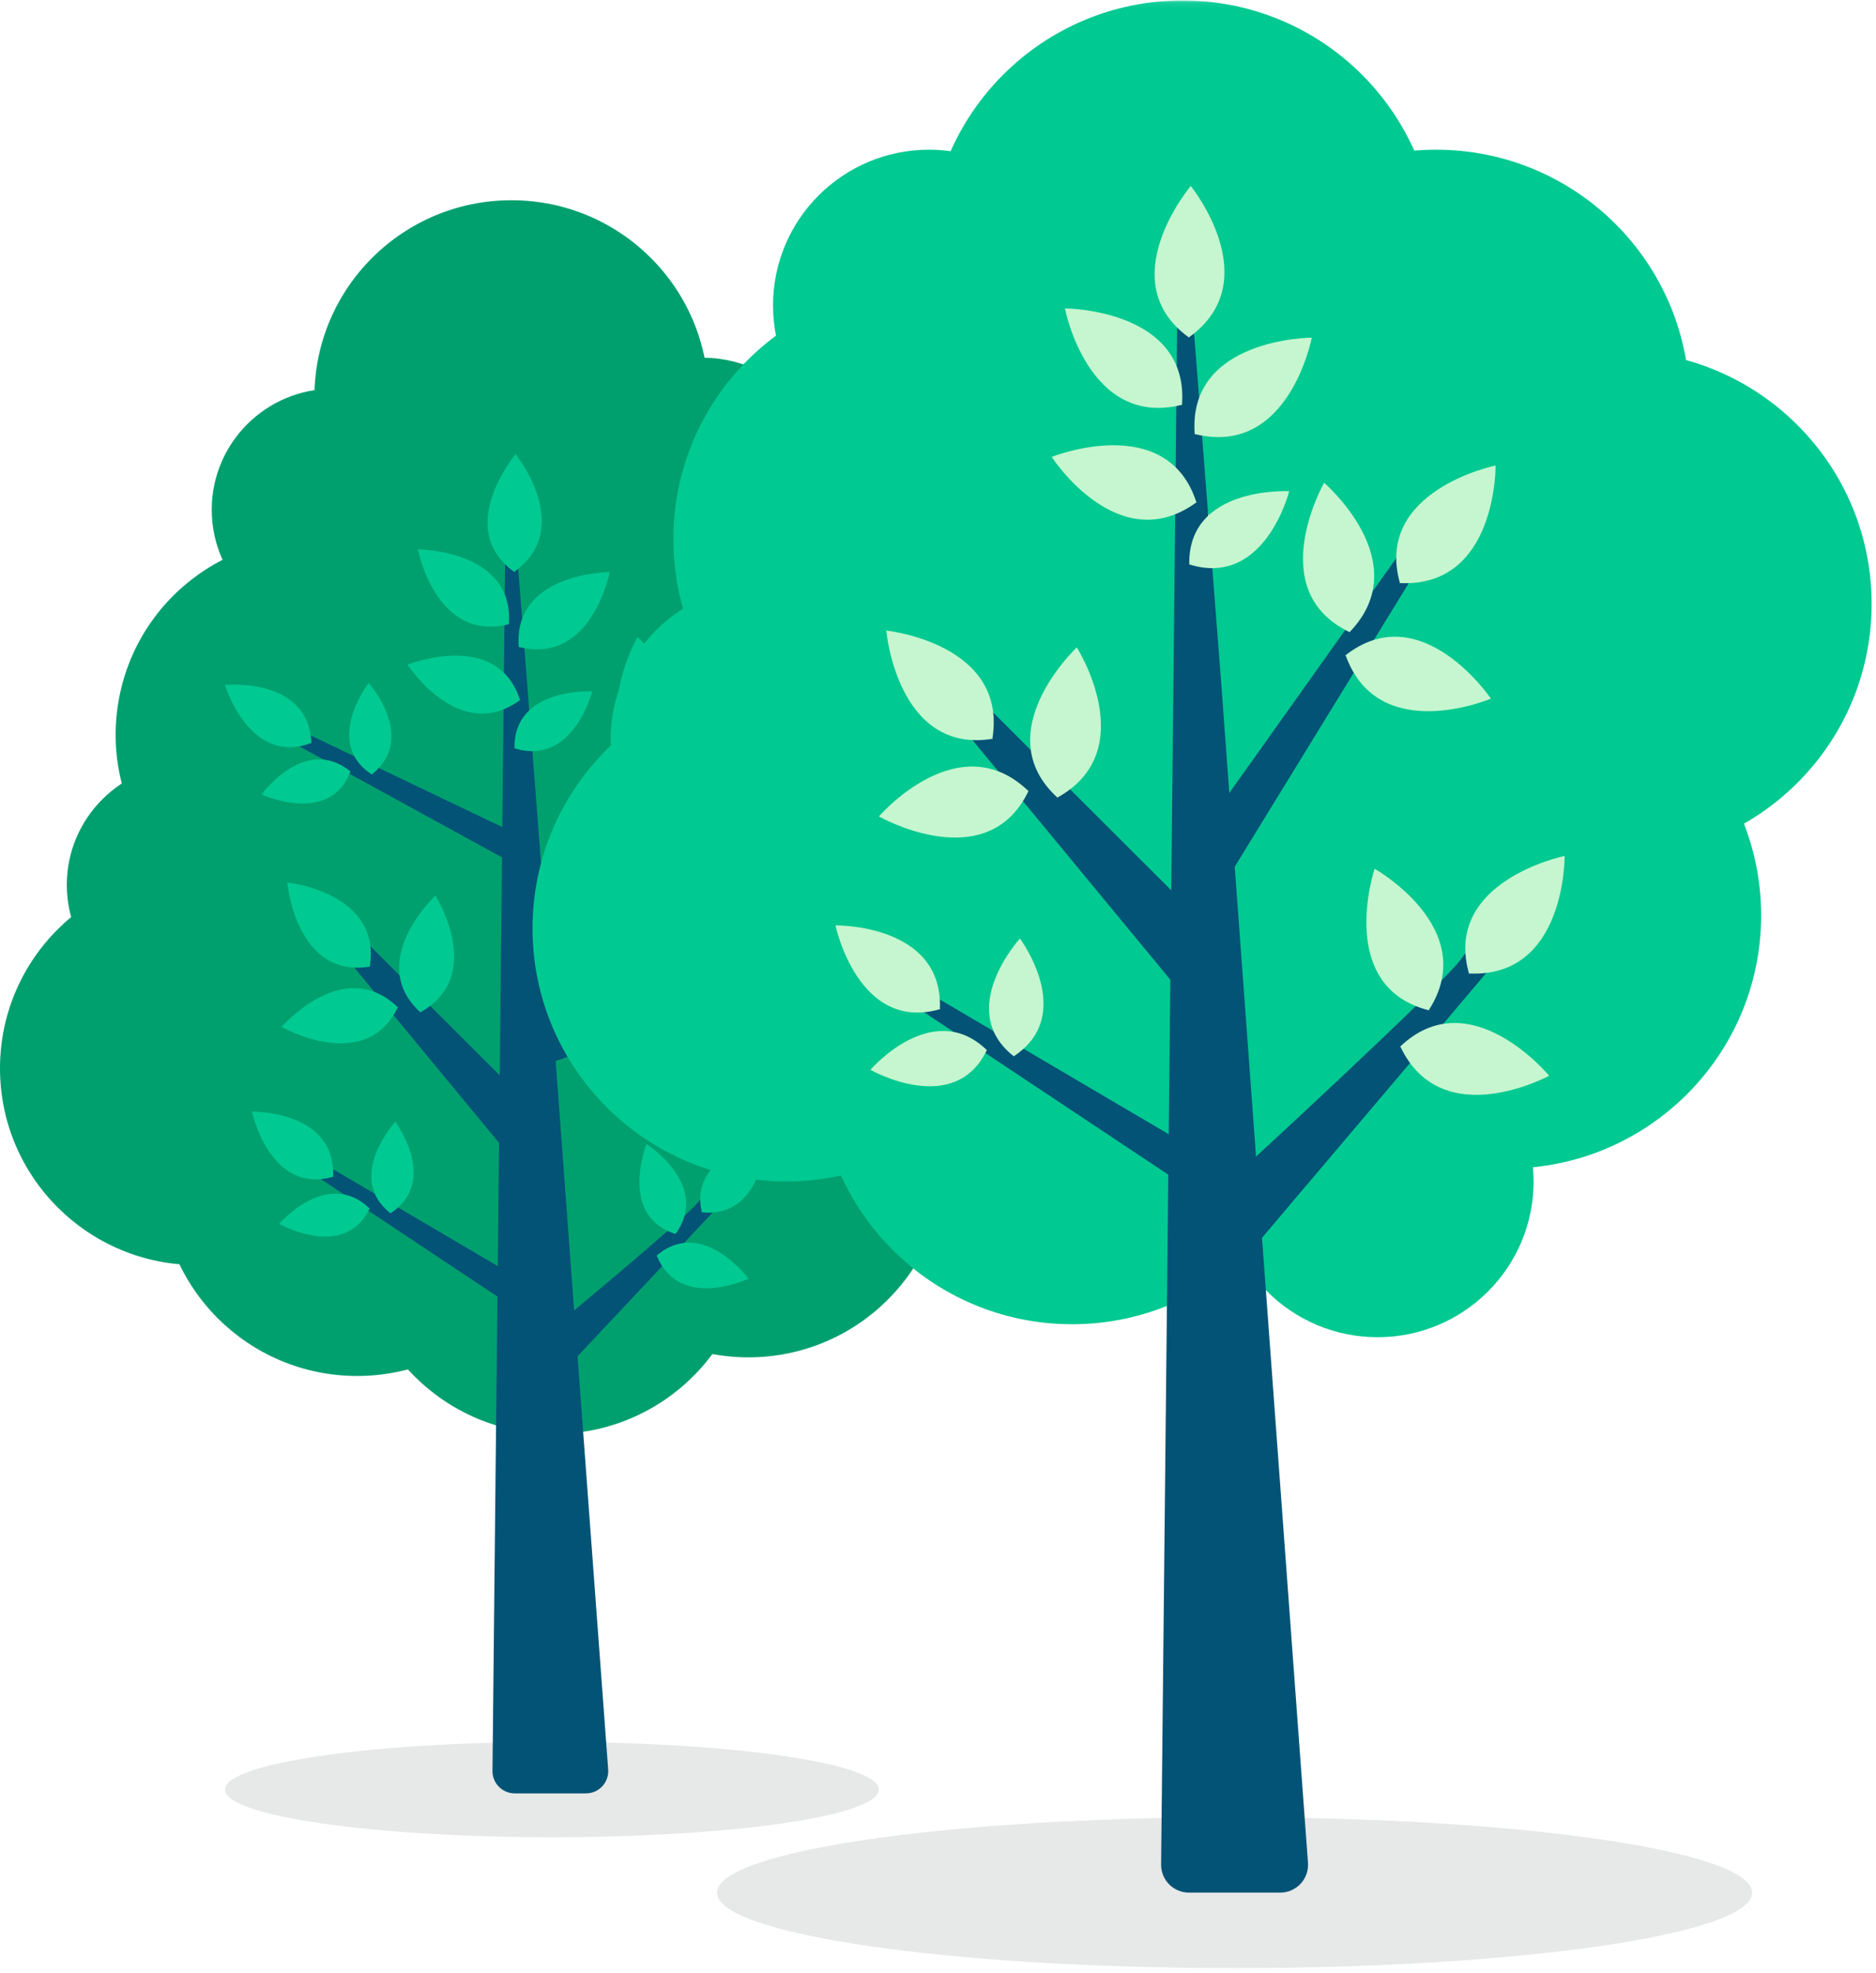 <svg viewBox="0 0 350 368" fill="none" xmlns="http://www.w3.org/2000/svg">
<path fill-rule="evenodd" clip-rule="evenodd" d="M163.971 333.844C163.971 338.754 136.661 342.734 102.971 342.734C69.281 342.734 41.97 338.754 41.97 333.844C41.97 328.934 69.28 324.953 102.97 324.953C136.66 324.953 163.971 328.934 163.971 333.843" fill="#E7E8E8"/>
<path fill-rule="evenodd" clip-rule="evenodd" d="M132.174 74.04C132.174 94.303 115.719 110.73 95.418 110.73C75.119 110.73 58.664 94.303 58.664 74.04C58.664 53.777 75.119 37.354 95.418 37.354C115.719 37.354 132.174 53.777 132.174 74.04Z" fill="#00A06E"/>
<path fill-rule="evenodd" clip-rule="evenodd" d="M94.588 143.119C91.252 163.102 72.317 176.599 52.294 173.259C32.274 169.915 18.744 151.005 22.079 131.02C25.413 111.034 44.35 97.543 64.372 100.881C84.394 104.224 97.922 123.135 94.588 143.119" fill="#00A06E"/>
<path fill-rule="evenodd" clip-rule="evenodd" d="M130.505 128.055C127.171 148.041 108.235 161.535 88.213 158.195C68.192 154.855 54.663 135.941 57.996 115.957C61.333 95.974 80.268 82.479 100.289 85.82C120.313 89.16 133.84 108.071 130.505 128.055ZM73.51 199.305C73.51 219.566 57.054 235.991 36.756 235.991C16.456 235.991 0 219.566 0 199.305C0 179.043 16.456 162.619 36.756 162.619C57.054 162.619 73.51 179.043 73.51 199.305Z" fill="#00A06E"/>
<path fill-rule="evenodd" clip-rule="evenodd" d="M103.39 220C103.39 240.263 86.935 256.686 66.635 256.686C46.337 256.686 29.879 240.263 29.879 220C29.879 199.737 46.337 183.314 66.635 183.314C86.935 183.314 103.39 199.737 103.39 220" fill="#00A06E"/>
<path fill-rule="evenodd" clip-rule="evenodd" d="M140.081 230.816C140.081 251.078 123.627 267.502 103.327 267.502C83.027 267.502 66.571 251.078 66.571 230.816C66.571 210.553 83.027 194.13 103.327 194.13C123.627 194.13 140.081 210.553 140.081 230.816Z" fill="#00A06E"/>
<path fill-rule="evenodd" clip-rule="evenodd" d="M176.385 216.525C176.385 236.785 159.931 253.211 139.631 253.211C119.331 253.211 102.875 236.785 102.875 216.525C102.875 196.262 119.331 179.837 139.631 179.837C159.931 179.837 176.385 196.262 176.385 216.525" fill="#00A06E"/>
<path fill-rule="evenodd" clip-rule="evenodd" d="M149.388 211.163C147.108 223.422 135.303 231.505 123.022 229.22C110.741 226.935 102.633 215.147 104.914 202.889C107.194 190.628 118.999 182.545 131.279 184.829C143.562 187.115 151.669 198.902 149.389 211.163H149.388ZM84.74 95.095C84.74 107.562 74.614 117.671 62.123 117.671C49.63 117.671 39.503 107.562 39.503 95.095C39.503 82.625 49.63 72.518 62.123 72.518C74.614 72.518 84.741 82.625 84.741 95.095H84.74ZM57.706 165.072C57.706 177.543 47.579 187.65 35.086 187.65C22.593 187.65 12.466 177.543 12.466 165.072C12.466 152.602 22.593 142.496 35.086 142.496C47.579 142.496 57.706 152.602 57.706 165.072Z" fill="#00A06E"/>
<path fill-rule="evenodd" clip-rule="evenodd" d="M198.977 196.265C198.977 216.525 182.519 232.953 162.221 232.953C141.923 232.953 125.466 216.525 125.466 196.265C125.466 176.005 141.923 159.579 162.221 159.579C182.519 159.579 198.977 176.005 198.977 196.265Z" fill="#00A06E"/>
<path fill-rule="evenodd" clip-rule="evenodd" d="M194.141 152.271C194.141 172.532 177.686 188.957 157.387 188.957C137.087 188.957 120.632 172.532 120.632 152.271C120.632 132.008 137.087 115.585 157.387 115.585C177.686 115.585 194.141 132.008 194.141 152.271Z" fill="#00A06E"/>
<path fill-rule="evenodd" clip-rule="evenodd" d="M167.753 124.262C167.753 145.162 151.296 162.101 130.999 162.101C110.698 162.101 94.242 145.161 94.242 124.262C94.242 103.362 110.698 86.423 130.999 86.423C151.296 86.423 167.753 103.363 167.753 124.262Z" fill="#00A06E"/>
<path fill-rule="evenodd" clip-rule="evenodd" d="M154.985 90.665C154.985 103.888 144.244 114.607 130.998 114.607C117.75 114.607 107.012 103.888 107.012 90.665C107.012 77.442 117.75 66.725 130.998 66.725C144.244 66.725 154.985 77.442 154.985 90.665V90.665ZM135.71 178.608C135.71 198.871 119.255 215.298 98.956 215.298C78.656 215.298 62.2 198.871 62.2 178.608C62.2 158.348 78.656 141.922 98.956 141.922C119.256 141.922 135.711 158.348 135.711 178.608" fill="#00A06E"/>
<path fill-rule="evenodd" clip-rule="evenodd" d="M94.286 99.358L91.88 330.357C91.855 332.666 93.72 334.55 96.03 334.55H109.326C111.739 334.55 113.644 332.5 113.466 330.092L100.654 157.27L96.713 106.42L94.286 99.359V99.358Z" fill="#035376"/>
<path fill-rule="evenodd" clip-rule="evenodd" d="M96.2 84.726C96.2 84.726 84.56 98.539 95.98 106.724V106.639C107.337 98.453 96.2 84.726 96.2 84.726V84.726ZM113.747 106.717C113.747 106.717 95.665 106.769 96.781 120.754L96.846 120.702C110.442 124.066 113.746 106.717 113.746 106.717H113.747ZM110.477 128.976C110.477 128.976 95.723 128.183 95.986 139.646L96.041 139.605C106.979 142.975 110.477 128.975 110.477 128.975" fill="#00C991"/>
<path fill-rule="evenodd" clip-rule="evenodd" d="M100.504 189.762C100.504 189.762 140.747 181.077 144.677 179.172C148.607 177.264 150.318 181.542 150.318 181.542L95.427 200.82L100.504 189.762Z" fill="#035376"/>
<path fill-rule="evenodd" clip-rule="evenodd" d="M164.982 173.956C164.982 173.956 147.869 168.118 144.382 181.714L144.457 181.684C156.222 189.294 164.982 173.956 164.982 173.956ZM140.278 161.626C140.278 161.626 126.68 173.493 136.718 183.336L136.732 183.254C149.195 176.899 140.278 161.626 140.278 161.626V161.626ZM146.932 200.317C146.932 200.317 144.058 182.484 130.398 185.75L130.458 185.803C129.253 199.743 146.932 200.317 146.932 200.317Z" fill="#00C991"/>
<path fill-rule="evenodd" clip-rule="evenodd" d="M102.654 248.172C102.654 248.172 128.126 227.105 130.222 224.294C132.319 221.481 135.119 223.897 135.119 223.897L103.122 257.93L102.654 248.172Z" fill="#035376"/>
<path fill-rule="evenodd" clip-rule="evenodd" d="M142.766 213.073C142.766 213.073 128.41 215.235 130.949 226.213L130.994 226.164C142.19 227.239 142.766 213.074 142.766 213.074V213.073ZM120.6 213.415C120.6 213.415 115.296 226.9 126.088 230.205L126.069 230.141C132.601 221.003 120.599 213.415 120.599 213.415H120.6ZM139.646 238.531C139.646 238.531 131.004 226.883 122.476 234.263L122.539 234.277C126.834 244.656 139.646 238.531 139.646 238.531Z" fill="#00C991"/>
<path fill-rule="evenodd" clip-rule="evenodd" d="M97.817 239.105L59.407 216.505L59.442 219.685L99.12 246.07L97.817 239.105Z" fill="#035376"/>
<path fill-rule="evenodd" clip-rule="evenodd" d="M47.008 207.364C47.008 207.364 50.283 222.968 62.208 219.504L62.15 219.457C62.637 207.117 47.008 207.364 47.008 207.364V207.364ZM52.073 228.303C52.073 228.303 64.299 235.271 68.981 225.393L68.917 225.404C61.047 217.867 52.073 228.303 52.073 228.303ZM73.75 209.268C73.75 209.268 64.268 219.654 72.898 226.37L72.902 226.31C81.99 220.29 73.751 209.268 73.751 209.268" fill="#00C991"/>
<path fill-rule="evenodd" clip-rule="evenodd" d="M95.306 155.056L55.103 135.822L55.412 138.986L97.199 161.885L95.306 155.056Z" fill="#035376"/>
<path fill-rule="evenodd" clip-rule="evenodd" d="M41.97 127.776C41.97 127.776 46.566 143.044 58.151 138.57L58.089 138.531C57.519 126.191 41.969 127.776 41.969 127.776H41.97ZM48.805 148.204C48.805 148.204 61.582 154.102 65.403 143.861L65.34 143.876C56.854 137.042 48.805 148.204 48.805 148.204V148.204ZM68.776 127.388C68.776 127.388 60.216 138.545 69.389 144.502V144.439C77.927 137.663 68.776 127.388 68.776 127.388" fill="#00C991"/>
<path fill-rule="evenodd" clip-rule="evenodd" d="M98.258 205.612L66.721 174.132L65.506 179.781L95.833 216.507L98.258 205.612Z" fill="#035376"/>
<path fill-rule="evenodd" clip-rule="evenodd" d="M53.601 164.63C53.601 164.63 55.182 182.607 69.051 180.314L68.993 180.254C71.201 166.448 53.601 164.631 53.601 164.631V164.63ZM52.533 191.572C52.533 191.572 68.236 200.523 74.25 187.839L74.168 187.851C64.059 178.174 52.533 191.571 52.533 191.571V191.572ZM81.225 167.063C81.225 167.063 68.065 179.44 78.463 188.886L78.473 188.806C90.699 181.979 81.225 167.063 81.225 167.063Z" fill="#00C991"/>
<path fill-rule="evenodd" clip-rule="evenodd" d="M101.138 175.601L134.157 129.159L135.157 135.153L101.138 190.582V175.601Z" fill="#035376"/>
<path fill-rule="evenodd" clip-rule="evenodd" d="M149.688 115.756C149.688 115.756 127.769 120.234 132.553 136.926L132.617 136.849C149.937 137.609 149.688 115.756 149.688 115.756V115.756ZM118.928 118.858C118.928 118.858 107.847 138.26 123.575 145.676L123.557 145.578C135.552 133.084 118.927 118.858 118.927 118.858H118.928ZM148.853 157.577C148.853 157.577 136.346 139.062 122.711 149.841L122.809 149.87C128.709 166.14 148.853 157.577 148.853 157.577ZM77.962 102.48C77.962 102.48 96.043 102.53 94.926 116.518L94.863 116.464C81.265 119.831 77.963 102.479 77.963 102.479L77.962 102.48ZM76.038 124.003C76.038 124.003 92.816 117.273 97.043 130.659L96.965 130.633C85.628 138.847 76.038 124.003 76.038 124.003" fill="#00C991"/>
<path fill-rule="evenodd" clip-rule="evenodd" d="M326.887 353.079C326.887 360.851 283.657 367.151 230.332 367.151C177.006 367.151 133.776 360.851 133.776 353.079C133.776 345.306 177.006 339.006 230.332 339.006C283.657 339.006 326.887 345.306 326.887 353.079Z" fill="#E7E8E8"/>
<mask id="mask0" mask-type="alpha" maskUnits="userSpaceOnUse" x="173" y="0" width="95" height="95">
<path d="M173.33 0.084H267.928V94.506H173.33V0.084Z" fill="white"/>
</mask>
<g mask="url(#mask0)">
<path fill-rule="evenodd" clip-rule="evenodd" d="M267.928 47.294C267.928 73.368 246.752 94.506 220.628 94.506C194.507 94.506 173.33 73.368 173.33 47.295C173.331 21.219 194.507 0.083 220.628 0.083C246.752 0.083 267.928 21.219 267.928 47.295" fill="#00C991"/>
</g>
<path fill-rule="evenodd" clip-rule="evenodd" d="M220.225 100.557C220.225 126.631 199.049 147.769 172.925 147.769C146.805 147.769 125.627 126.631 125.627 100.557C125.627 74.482 146.806 53.346 172.926 53.346C199.049 53.346 220.226 74.482 220.226 100.556" fill="#00C991"/>
<path fill-rule="evenodd" clip-rule="evenodd" d="M193.948 173.19C193.948 199.263 172.772 220.4 146.649 220.4C120.527 220.4 99.35 199.263 99.35 173.19C99.35 147.116 120.527 125.98 146.649 125.98C172.772 125.98 193.948 147.116 193.948 173.19Z" fill="#00C991"/>
<path fill-rule="evenodd" clip-rule="evenodd" d="M247.31 199.823C247.31 225.896 226.135 247.033 200.011 247.033C173.891 247.033 152.711 225.896 152.711 199.823C152.711 173.749 173.891 152.609 200.011 152.609C226.135 152.609 247.31 173.749 247.31 199.823" fill="#00C991"/>
<path fill-rule="evenodd" clip-rule="evenodd" d="M286.12 220.401C286.12 236.446 273.088 249.454 257.013 249.454C240.938 249.454 227.906 236.446 227.906 220.401C227.906 204.355 240.938 191.348 257.013 191.348C273.088 191.348 286.119 204.355 286.119 220.401H286.12ZM202.436 56.977C202.436 73.024 189.405 86.032 173.331 86.032C157.255 86.032 144.223 73.024 144.223 56.977C144.223 40.934 157.255 27.927 173.331 27.927C189.405 27.927 202.436 40.934 202.436 56.977ZM172.119 138.083C172.119 154.13 159.086 167.137 143.01 167.137C126.935 167.137 113.905 154.13 113.905 138.083C113.905 122.038 126.935 109.031 143.01 109.031C159.086 109.031 172.119 122.038 172.119 138.083Z" fill="#00C991"/>
<path fill-rule="evenodd" clip-rule="evenodd" d="M328.568 170.77C328.568 196.844 307.391 217.981 281.268 217.981C255.147 217.981 233.968 196.844 233.968 170.769C233.968 144.695 255.147 123.557 281.268 123.557C307.391 123.557 328.568 144.695 328.568 170.769" fill="#00C991"/>
<path fill-rule="evenodd" clip-rule="evenodd" d="M349.184 112.663C349.184 138.737 328.008 159.873 301.885 159.873C275.763 159.873 254.587 138.737 254.587 112.663C254.587 86.589 275.763 65.453 301.885 65.453C328.008 65.453 349.184 86.589 349.184 112.663" fill="#00C991"/>
<path fill-rule="evenodd" clip-rule="evenodd" d="M315.226 75.136C315.226 101.211 294.049 122.347 267.928 122.347C241.805 122.347 220.628 101.211 220.628 75.137C220.628 49.062 241.805 27.927 267.928 27.927C294.048 27.927 315.226 49.062 315.226 75.137" fill="#00C991"/>
<path fill-rule="evenodd" clip-rule="evenodd" d="M273.991 146.557C273.991 172.632 252.816 193.769 226.693 193.769C200.571 193.769 179.393 172.632 179.393 146.557C179.393 120.485 200.571 99.347 226.693 99.347C252.816 99.347 273.991 120.485 273.991 146.557" fill="#00C991"/>
<path fill-rule="evenodd" clip-rule="evenodd" d="M219.691 53.518L216.623 347.819C216.593 350.706 218.925 353.062 221.812 353.062H238.852C241.867 353.062 244.247 350.5 244.026 347.492L227.886 128.042L222.814 62.607L219.691 53.518V53.518Z" fill="#035376"/>
<path fill-rule="evenodd" clip-rule="evenodd" d="M230.616 219.185C230.616 219.185 269.639 183.355 272.762 178.677C275.882 174.004 280.566 177.64 280.566 177.64L232.178 234.767L230.616 219.185V219.185ZM222.814 170.371L182.23 129.861L180.667 137.132L219.691 184.391L222.814 170.371ZM221.253 213.473L171.824 184.389L171.869 188.481L222.929 222.437L221.253 213.473ZM228.535 149.076L262.876 100.777L263.916 107.01L228.535 164.657V149.076Z" fill="#035376"/>
<path fill-rule="evenodd" clip-rule="evenodd" d="M222.153 34.692C222.153 34.692 207.173 52.464 221.87 62.997V62.889C236.486 52.355 222.153 34.692 222.153 34.692V34.692ZM244.732 62.988C244.732 62.988 221.463 63.054 222.902 81.053L222.986 80.986C240.48 85.316 244.732 62.988 244.732 62.988ZM240.525 91.63C240.525 91.63 221.54 90.612 221.879 105.363L221.949 105.312C236.025 109.651 240.525 91.63 240.525 91.63ZM279.029 86.837C279.029 86.837 256.233 91.495 261.208 108.854L261.275 108.773C279.287 109.565 279.029 86.837 279.029 86.837V86.837ZM291.908 159.674C291.908 159.674 269.109 164.331 274.086 181.691L274.153 181.61C292.163 182.402 291.908 159.674 291.908 159.674ZM165.346 117.632C165.346 117.632 167.381 140.768 185.227 137.815L185.154 137.74C187.994 119.97 165.346 117.632 165.346 117.632ZM155.869 172.628C155.869 172.628 160.083 192.708 175.426 188.248L175.353 188.188C175.98 172.308 155.869 172.628 155.869 172.628V172.628ZM247.038 90.064C247.038 90.064 235.514 110.243 251.87 117.956L251.852 117.851C264.327 104.858 247.038 90.064 247.038 90.064ZM256.457 162.063C256.457 162.063 249.087 184.093 266.637 188.483L266.599 188.383C276.299 173.216 256.457 162.063 256.457 162.063V162.063ZM289.025 200.683C289.025 200.683 274.23 182.759 261.19 195.277L261.293 195.297C269.026 211.55 289.025 200.683 289.025 200.683ZM163.971 152.306C163.971 152.306 184.181 163.819 191.917 147.498L191.814 147.517C178.804 135.059 163.971 152.307 163.971 152.307V152.306ZM162.385 199.572C162.385 199.572 178.119 208.537 184.145 195.829L184.064 195.844C173.934 186.143 162.385 199.572 162.385 199.572ZM190.281 175.078C190.281 175.078 178.079 188.442 189.186 197.088L189.19 197.01C200.885 189.26 190.281 175.078 190.281 175.078ZM200.895 120.765C200.895 120.765 183.958 136.692 197.338 148.845L197.353 148.742C213.085 139.958 200.895 120.765 200.895 120.765V120.765ZM278.16 130.332C278.16 130.332 265.153 111.075 250.973 122.287L251.074 122.317C257.21 139.237 278.16 130.332 278.16 130.332ZM198.684 57.534C198.684 57.534 221.953 57.601 220.514 75.6L220.432 75.533C202.935 79.863 198.684 57.534 198.684 57.534V57.534ZM196.21 85.237C196.21 85.237 217.799 76.576 223.237 93.797L223.137 93.767C208.55 104.338 196.209 85.237 196.209 85.237" fill="#C5F6CF"/>
</svg>
